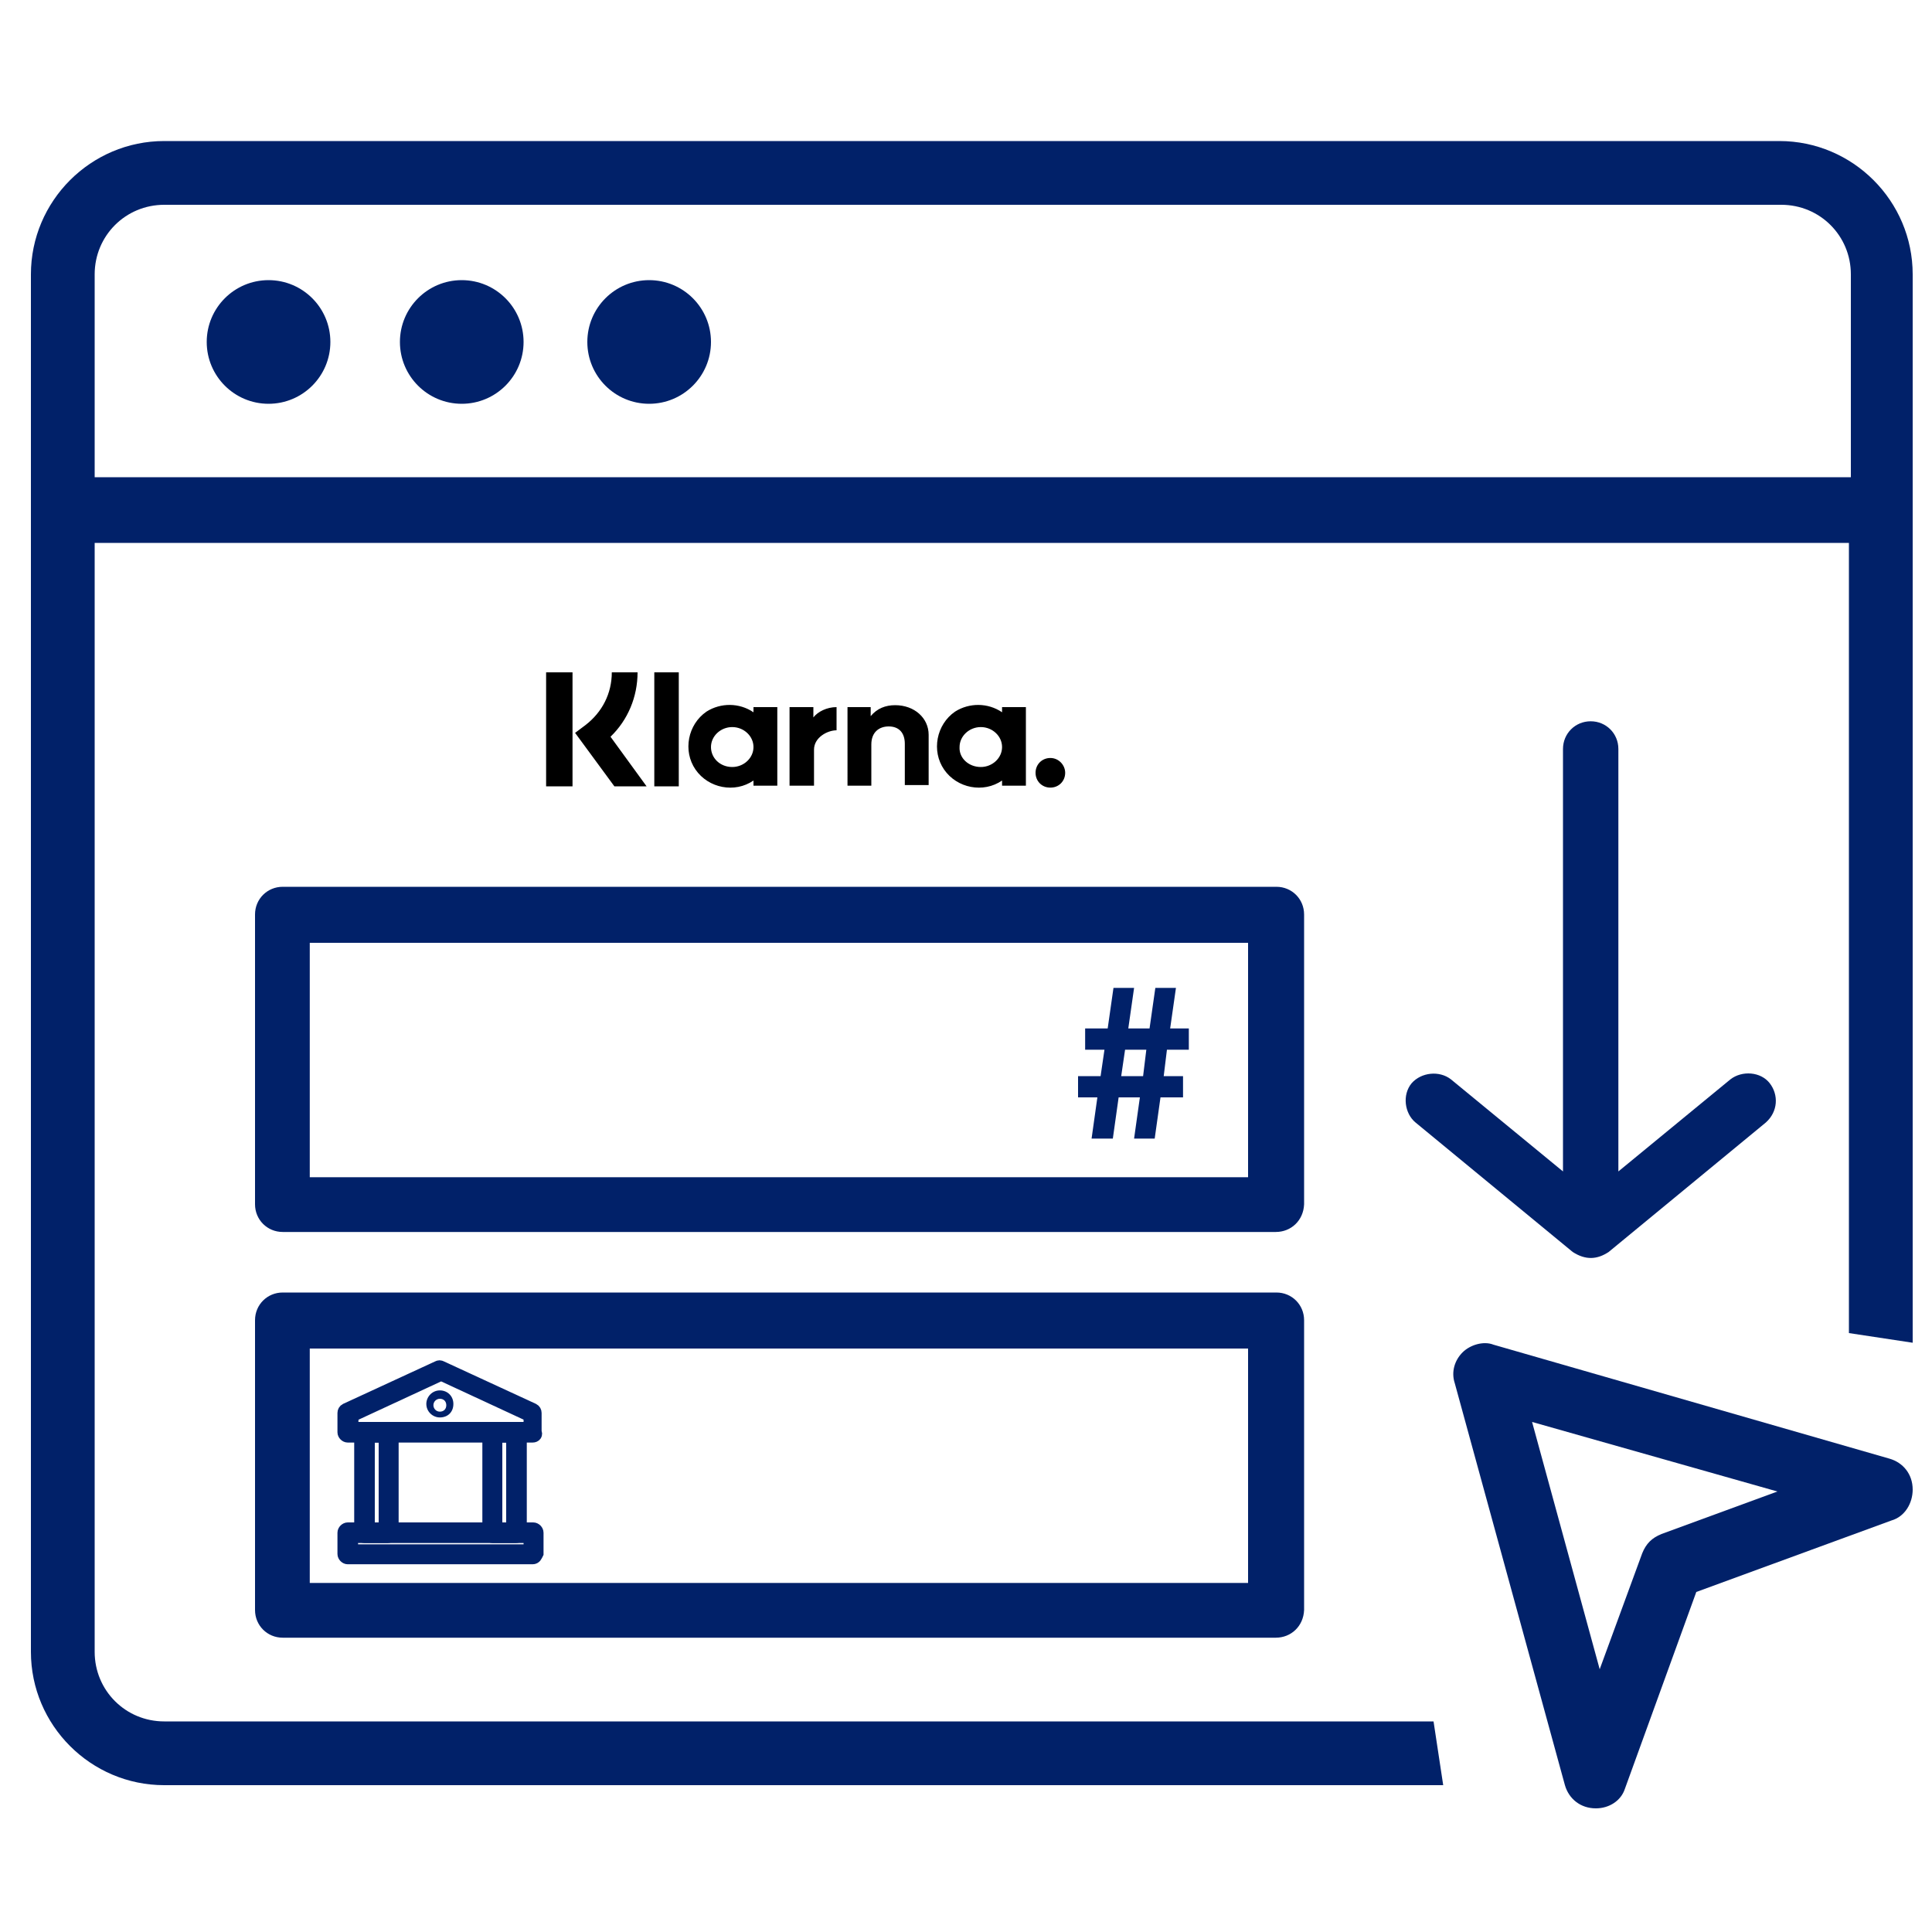 <?xml version="1.0" encoding="utf-8"?>
<!-- Generator: Adobe Illustrator 21.0.0, SVG Export Plug-In . SVG Version: 6.00 Build 0)  -->
<svg version="1.1" id="Capa_1" xmlns="http://www.w3.org/2000/svg" xmlns:xlink="http://www.w3.org/1999/xlink" x="0px" y="0px"
	 viewBox="0 0 300 300" style="enable-background:new 0 0 300 300;" xml:space="preserve">
<style type="text/css">
	.st0{fill:#012169;}
	.st1{fill:#012169;stroke:#012169;stroke-width:2;stroke-miterlimit:10;}
</style>
<circle class="st0" cx="41.7" cy="53.1" r="9.6"/>
<circle class="st0" cx="71.7" cy="53.1" r="9.6"/>
<circle class="st0" cx="100.8" cy="53.1" r="9.6"/>
<path class="st0" d="M222.6,267.3H25.5c-6,0-10.8-4.8-10.8-10.8V84.3h272.4V207l9.9,1.5V42.6c0-11.4-9.3-20.7-20.7-20.7H25.5
	c-11.4,0-20.7,9.3-20.7,20.7v213.9c0,11.4,9.3,20.7,20.7,20.7h198.6L222.6,267.3z M14.7,42.6c0-6,4.8-10.8,10.8-10.8h251.1
	c6,0,10.8,4.8,10.8,10.8v31.5H14.7V42.6z"/>
<path class="st0" d="M247.8,280.8C247.8,280.8,247.5,280.8,247.8,280.8c-2.4,0-4.2-1.5-4.8-3.6l-17.1-62.4c-0.6-1.8,0-3.6,1.2-4.8
	s3.3-1.8,4.8-1.2l61.5,17.7c2.1,0.6,3.6,2.4,3.6,4.8c0,2.1-1.2,4.2-3.3,4.8l-30.3,11.1l-11.1,30.6
	C251.7,279.6,249.9,280.8,247.8,280.8z M237.9,220.8l10.5,38.4l6.6-18c0.6-1.5,1.5-2.4,3-3l18-6.6L237.9,220.8z"/>
<g>
	<g>
		<path class="st0" d="M198.1,191.3H43.9c-2.4,0-4.3-1.9-4.3-4.3v-45c0-2.4,1.9-4.3,4.3-4.3h154.3c2.4,0,4.3,1.9,4.3,4.3v45
			C202.4,189.5,200.5,191.3,198.1,191.3z M48.1,182.8h145.7v-36.4H48.1V182.8z"/>
	</g>
</g>
<g>
	<g>
		<path class="st0" d="M198.1,254.3H43.9c-2.4,0-4.3-1.9-4.3-4.3v-45c0-2.4,1.9-4.3,4.3-4.3h154.3c2.4,0,4.3,1.9,4.3,4.3v45
			C202.4,252.5,200.5,254.3,198.1,254.3z M48.1,245.8h145.7v-36.4H48.1V245.8z"/>
	</g>
</g>
<path class="st0" d="M249.8,194.4l24.4-20.1c1.9-1.7,2-4.3,0.6-6.1s-4.3-2-6.1-0.6l-17.4,14.3v-65.6c0-2.4-1.9-4.3-4.3-4.3
	c-2.4,0-4.3,1.9-4.3,4.3v65.6l-17.4-14.3c-1.8-1.4-4.6-1.1-6.1,0.6c-1.5,1.8-1.1,4.7,0.6,6.1l24.4,20.1
	C246.2,195.7,248,195.6,249.8,194.4L249.8,194.4z"/>
<g>
	<path class="st1" d="M82.7,223H54c-0.3,0-0.6-0.3-0.6-0.6v-3c0-0.2,0.1-0.4,0.3-0.5l14.3-6.6c0.2-0.1,0.3-0.1,0.5,0l14.3,6.6
		c0.2,0.1,0.3,0.3,0.3,0.5v3C83.3,222.7,83.1,223,82.7,223L82.7,223z M54.6,221.8h27.7v-2l-13.8-6.4l-13.8,6.4L54.6,221.8
		L54.6,221.8z"/>
	<path class="st1" d="M82.7,241.9H54c-0.3,0-0.6-0.3-0.6-0.6V238c0-0.3,0.3-0.6,0.6-0.6h28.8c0.3,0,0.6,0.3,0.6,0.6v3.2
		C83.2,241.6,83.1,241.9,82.7,241.9z M54.6,240.8h27.7v-2.2H54.6V240.8z"/>
	<path class="st1" d="M60.2,238.6h-3.6c-0.3,0-0.6-0.3-0.6-0.6v-15.6c0-0.3,0.3-0.6,0.6-0.6h3.7c0.3,0,0.6,0.3,0.6,0.6V238
		C60.8,238.3,60.5,238.6,60.2,238.6z M57.2,237.4h2.6V223h-2.6V237.4z"/>
	<path class="st1" d="M80.1,238.6h-3.6c-0.3,0-0.6-0.3-0.6-0.6v-15.6c0-0.3,0.3-0.6,0.6-0.6h3.7c0.3,0,0.6,0.3,0.6,0.6V238
		C80.7,238.3,80.5,238.6,80.1,238.6z M77,237.4h2.6V223H77V237.4z"/>
	<path class="st0" d="M68.3,220.1c-1.1,0-2.1-0.9-2.1-2.1c0-1.1,0.9-2.1,2.1-2.1s2.1,0.9,2.1,2.1C70.4,219.3,69.5,220.1,68.3,220.1z
		 M68.3,217.2c-0.5,0-1,0.4-1,1c0,0.5,0.4,1,1,1c0.6,0,1-0.4,1-1C69.3,217.6,68.9,217.2,68.3,217.2z"/>
</g>
<path d="M163.1,117.7c-1.3,0-2.3,1-2.3,2.3s1,2.3,2.3,2.3l0,0c1.3,0,2.3-1,2.3-2.3C165.4,118.8,164.4,117.7,163.1,117.7
	 M155.6,110.6v-0.8h3.7V122h-3.7v-0.8c-2.9,2-7,1.2-9-1.7c-2-2.9-1.2-7,1.7-9C150.5,109.1,153.4,109.1,155.6,110.6L155.6,110.6z
	 M152.3,119.1c1.8,0,3.3-1.4,3.3-3.1s-1.5-3.1-3.3-3.1s-3.3,1.4-3.3,3.1C148.9,117.7,150.4,119.1,152.3,119.1L152.3,119.1z
	 M139,109.5c-1.5,0-2.8,0.5-3.8,1.7v-1.4h-3.6V122h3.7v-6.4c0-1.9,1.2-2.8,2.7-2.8c1.6,0,2.5,1,2.5,2.7v6.4h3.7v-7.8
	C144.2,111.5,142,109.5,139,109.5 M126.3,111.4v-1.6h-3.7V122h3.8v-5.6c0-1.9,2.1-3,3.5-3l0,0v-3.6
	C128.4,109.8,127,110.5,126.3,111.4 M117,110.6v-0.8h3.7V122H117v-0.8c-2.9,2-7,1.2-9-1.7c-2-2.9-1.2-7,1.7-9
	C111.9,109.1,114.8,109.1,117,110.6L117,110.6z M113.7,119.1c1.8,0,3.3-1.4,3.3-3.1s-1.5-3.1-3.3-3.1s-3.3,1.4-3.3,3.1
	C110.4,117.7,111.8,119.1,113.7,119.1L113.7,119.1z M101.6,122.1h3.8v-17.7h-3.8V122.1z M99,104.4h-4c0,3.3-1.5,6.2-4.1,8.2
	l-1.6,1.2l6.1,8.3h5l-5.6-7.7C97.5,111.8,99,108.2,99,104.4 M84.8,122.1h4.1v-17.7h-4.1V122.1z"/>
<g>
	<path class="st0" d="M169.5,176.8l0.9-6.4h-3v-3.3h3.5l0.6-4.1h-3v-3.3h3.5l0.9-6.3h3.2l-0.9,6.3h3.3l0.9-6.3h3.2l-0.9,6.3h2.9v3.3
		h-3.4l-0.5,4.1h3v3.3h-3.5l-0.9,6.4h-3.2l0.9-6.4h-3.3l-0.9,6.4H169.5z M177.5,167.1l0.5-4.1h-3.3l-0.6,4.1H177.5z"/>
</g>
</svg>
